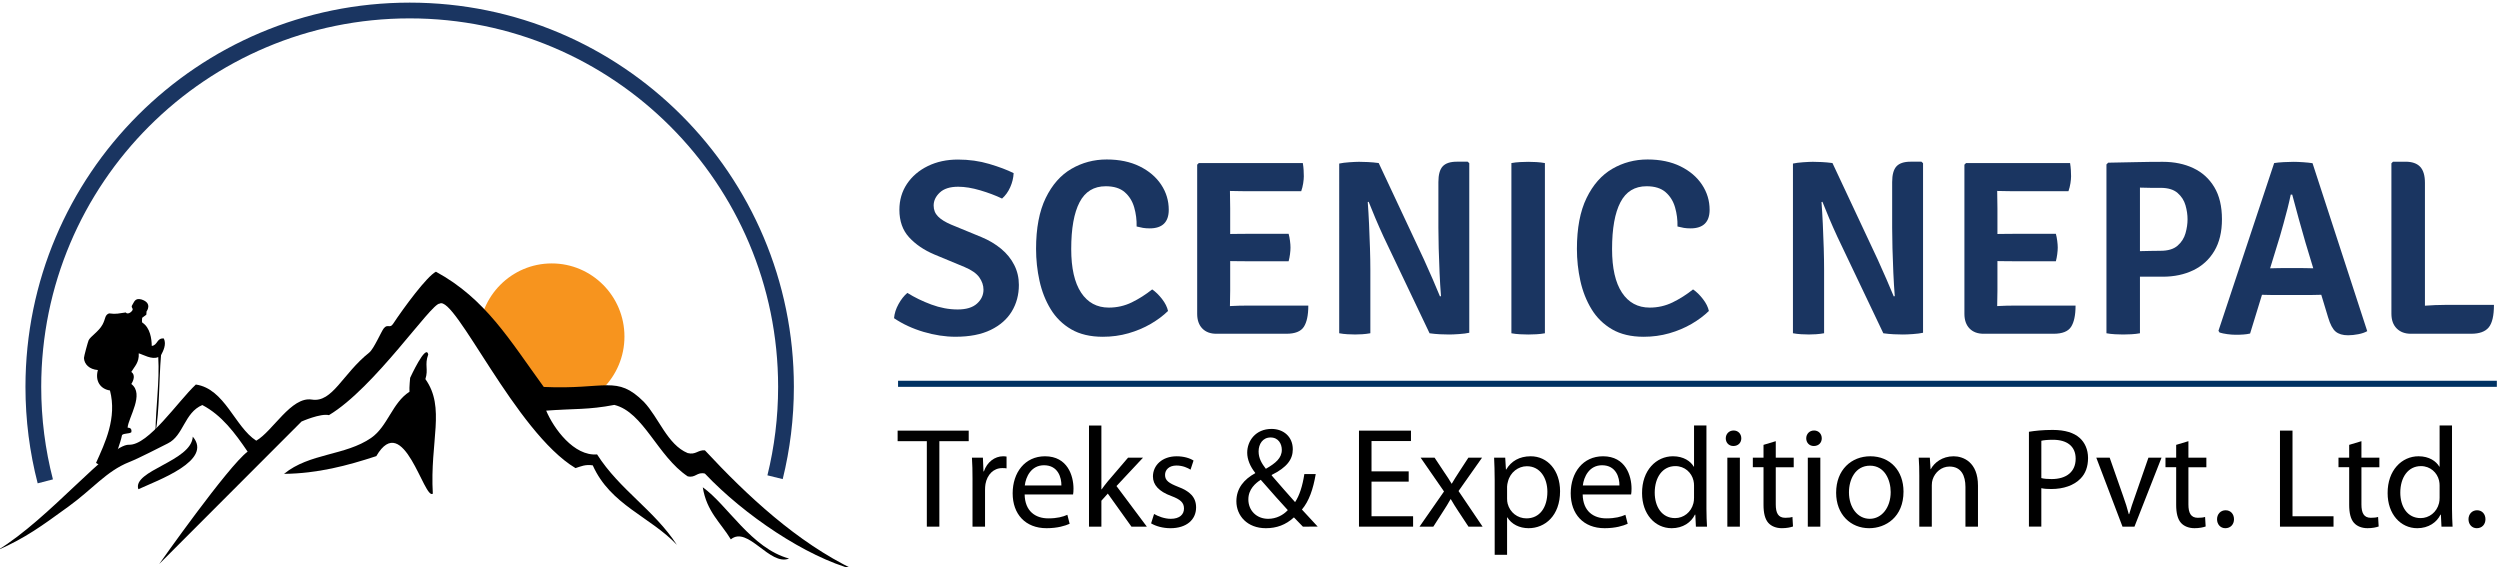 <?xml version="1.0" encoding="utf-8"?>
<!-- Generator: Adobe Illustrator 14.0.0, SVG Export Plug-In . SVG Version: 6.00 Build 43363)  -->
<!DOCTYPE svg PUBLIC "-//W3C//DTD SVG 1.1//EN" "http://www.w3.org/Graphics/SVG/1.1/DTD/svg11.dtd">
<svg version="1.1" id="Layer_1" xmlns="http://www.w3.org/2000/svg" xmlns:xlink="http://www.w3.org/1999/xlink" x="0px" y="0px"
	 width="238px" height="54px" viewBox="0 0 238 54" enable-background="new 0 0 238 54" xml:space="preserve">
<g>
	<path fill="none" stroke="#1A3561" stroke-width="1.5" d="M4.313,45.825c-0.744-2.876-1.139-5.891-1.139-8.998
		C3.175,17.04,19.214,1,39.001,1c19.786,0,35.826,16.04,35.826,35.827c0,2.965-0.361,5.847-1.041,8.604"/>
	<path fill="#F7941E" d="M59.448,32.041c0,3.845-3.1,6.962-6.923,6.962c-2.168-0.924-4.083-4.027-6.924-6.962
		c0-3.847,3.101-6.963,6.924-6.963C56.348,25.078,59.448,28.194,59.448,32.041z"/>
	<g>
		<path fill-rule="evenodd" clip-rule="evenodd" d="M58.484,38.547c-2.497,0.479-3.772,0.341-6.487,0.546
			c0.714,1.702,2.645,4.353,4.845,4.166c2.142,3.366,5.427,5.281,7.598,8.611c-2.54-2.688-6.324-3.793-8.009-7.568
			c-0.706-0.113-1.15,0.104-1.643,0.262c-5.722-3.428-11.474-16.503-12.937-15.659c-0.803-0.048-6.204,8.028-10.535,10.616
			c-0.807-0.191-2.608,0.606-2.608,0.606L15.155,53.696c0,0,6.574-9.337,8.419-10.7c-1.204-1.775-2.469-3.473-4.313-4.437
			c-1.722,0.726-1.774,2.91-3.285,3.653c-0.839,0.414-2.678,1.381-3.675,1.776c-2.16,0.857-3.478,2.568-5.771,4.228
			c-2.621,1.895-4.021,2.945-6.776,4.175c5.003-3.035,10.667-10.119,12.526-10.052c1.86,0.065,4.658-4.135,6.366-5.732
			c2.762,0.405,3.702,4.032,5.749,5.346c1.563-0.884,3.328-4.232,5.294-3.914c1.968,0.317,2.922-2.456,5.467-4.479
			c0.431-0.343,1.141-1.998,1.377-2.298c0.368-0.468,0.577,0.04,0.882-0.422c1.054-1.589,3.212-4.518,4.085-4.974
			c4.742,2.586,7.011,6.498,10.267,10.971c5.931,0.27,6.93-1.168,9.529,1.419c1.416,1.49,2.236,4.072,4.168,4.875
			c0.774,0.2,0.981-0.318,1.643-0.261c4.042,4.344,8.76,8.74,14.169,11.348c-4.528-1.209-10.433-5.181-14.169-9.134
			c-0.761-0.186-0.882,0.445-1.643,0.261C62.595,43.428,61.264,39.227,58.484,38.547z"/>
		<path fill-rule="evenodd" clip-rule="evenodd" d="M41.204,46.997c-0.821,0.671-2.788-8.009-5.381-3.573
			c-2.761,0.907-5.598,1.657-8.782,1.687c2.414-1.984,5.838-1.72,8.296-3.425c1.576-1.093,1.998-3.341,3.646-4.391
			c-0.033-0.398,0.062-1.324,0.062-1.324s1.514-3.306,1.722-2.222c-0.372,1.005,0.039,1.385-0.27,2.34
			C42.434,38.812,40.916,41.99,41.204,46.997z"/>
		<path fill-rule="evenodd" clip-rule="evenodd" d="M66.904,46.39c2.368,1.688,4.61,5.797,8.214,6.785
			c-1.835,0.742-3.922-3.162-5.544-1.827C68.625,49.771,67.27,48.709,66.904,46.39z"/>
		<path fill-rule="evenodd" clip-rule="evenodd" d="M18.353,41.569c1.949,2.276-3.327,4.147-5.182,5.007
			C12.578,44.789,18.225,43.921,18.353,41.569z"/>
	</g>
	<g>
		<path fill="#1A3561" d="M85.112,30.292c0.039-0.452,0.182-0.897,0.427-1.341s0.526-0.799,0.842-1.067
			c0.68,0.427,1.441,0.797,2.283,1.109c0.842,0.313,1.678,0.468,2.508,0.468c0.815,0,1.428-0.186,1.839-0.558
			c0.411-0.37,0.617-0.813,0.617-1.328c0-0.403-0.132-0.793-0.397-1.169c-0.265-0.375-0.738-0.706-1.417-0.99l-2.859-1.187
			c-0.989-0.418-1.791-0.964-2.408-1.636c-0.617-0.672-0.925-1.546-0.925-2.622c0-0.925,0.241-1.747,0.723-2.467
			c0.483-0.72,1.145-1.285,1.987-1.696c0.842-0.411,1.797-0.617,2.864-0.617c1.052,0,2.044,0.138,2.978,0.415
			c0.933,0.277,1.708,0.569,2.325,0.878c-0.023,0.458-0.132,0.906-0.326,1.34c-0.194,0.436-0.453,0.795-0.777,1.08
			c-0.609-0.292-1.301-0.554-2.076-0.783c-0.775-0.229-1.475-0.343-2.1-0.343c-0.775,0-1.358,0.184-1.75,0.552
			c-0.392,0.367-0.587,0.781-0.587,1.239c0,0.411,0.139,0.757,0.416,1.038c0.276,0.281,0.691,0.54,1.246,0.776l2.882,1.187
			c0.72,0.3,1.347,0.672,1.88,1.115c0.534,0.443,0.949,0.955,1.245,1.537c0.297,0.581,0.445,1.216,0.445,1.904
			c0,0.933-0.224,1.771-0.67,2.514c-0.447,0.743-1.117,1.333-2.011,1.769c-0.894,0.434-2.013,0.651-3.356,0.651
			c-0.973,0-1.983-0.154-3.031-0.462C86.881,31.287,85.941,30.853,85.112,30.292z"/>
		<path fill="#1A3561" d="M108.206,21.562c0.015-0.625-0.061-1.231-0.231-1.821c-0.17-0.589-0.47-1.071-0.901-1.447
			c-0.431-0.375-1.034-0.563-1.809-0.563c-1.131,0-1.96,0.508-2.491,1.524c-0.53,1.016-0.794,2.501-0.794,4.454
			c0,1.819,0.314,3.202,0.942,4.151c0.629,0.95,1.508,1.423,2.64,1.423c0.775,0,1.503-0.165,2.182-0.496
			c0.68-0.333,1.328-0.744,1.945-1.235c0.324,0.222,0.636,0.526,0.938,0.914c0.3,0.388,0.49,0.768,0.569,1.139
			c-0.452,0.442-0.999,0.852-1.643,1.229c-0.645,0.375-1.355,0.674-2.13,0.896c-0.774,0.221-1.585,0.331-2.431,0.331
			c-1.194,0-2.198-0.237-3.013-0.711c-0.815-0.475-1.467-1.115-1.957-1.922c-0.491-0.806-0.845-1.707-1.062-2.699
			c-0.218-0.992-0.326-2.002-0.326-3.03c0-1.977,0.306-3.594,0.919-4.852s1.429-2.182,2.449-2.775
			c1.021-0.593,2.139-0.89,3.357-0.89c1.202,0,2.246,0.217,3.131,0.652s1.57,1.016,2.053,1.744s0.723,1.526,0.723,2.396
			c0,0.586-0.152,1.026-0.456,1.323c-0.305,0.296-0.758,0.444-1.359,0.444c-0.237,0-0.45-0.016-0.64-0.047
			C108.622,21.661,108.42,21.617,108.206,21.562z"/>
		<path fill="#1A3561" d="M113.971,15.678l0.154-0.154h2.965v2.61c0,0.332,0.003,0.617,0.012,0.854
			c0.008,0.238,0.012,0.519,0.012,0.842v7.84c0,0.261-0.003,0.502-0.012,0.725c-0.008,0.221-0.012,0.466-0.012,0.734v2.646h-1.293
			c-0.57,0-1.017-0.169-1.34-0.505c-0.324-0.336-0.486-0.8-0.486-1.394V15.678z M124.029,15.524c0.039,0.237,0.064,0.46,0.076,0.67
			c0.012,0.209,0.019,0.405,0.019,0.587c0,0.182-0.02,0.403-0.06,0.665c-0.039,0.26-0.103,0.514-0.189,0.759h-5.219
			c-0.189,0-0.447-0.003-0.771-0.012c-0.325-0.008-0.657-0.014-0.998-0.018c-0.34-0.004-0.633-0.01-0.878-0.018v-2.633H124.029z
			 M122.677,22.261c0.056,0.198,0.1,0.421,0.131,0.67c0.032,0.25,0.047,0.461,0.047,0.635c0,0.182-0.015,0.393-0.047,0.634
			c-0.031,0.241-0.075,0.464-0.131,0.67h-4.021c-0.189,0-0.447-0.002-0.771-0.006c-0.325-0.004-0.657-0.008-0.998-0.012
			c-0.34-0.004-0.633-0.01-0.878-0.019v-2.538c0.245-0.008,0.538-0.014,0.878-0.018s0.672-0.008,0.998-0.012
			c0.323-0.004,0.581-0.006,0.771-0.006H122.677z M124.551,29.093c0,0.91-0.142,1.584-0.427,2.023
			c-0.284,0.438-0.838,0.658-1.66,0.658h-6.454v-2.573c0.452-0.023,0.886-0.048,1.305-0.072s0.898-0.036,1.435-0.036H124.551z"/>
		<path fill="#1A3561" d="M127.492,15.571c0.245-0.055,0.567-0.097,0.967-0.125c0.399-0.027,0.706-0.042,0.919-0.042
			c0.222,0,0.506,0.008,0.849,0.023c0.344,0.017,0.686,0.048,1.026,0.095l-0.819,3.653l-0.225,0.059
			c0.047,0.617,0.089,1.31,0.124,2.076c0.036,0.767,0.065,1.536,0.089,2.307c0.024,0.771,0.036,1.469,0.036,2.093v6.015
			c-0.261,0.047-0.519,0.078-0.771,0.094c-0.253,0.017-0.478,0.023-0.676,0.023c-0.197,0-0.439-0.007-0.724-0.023
			c-0.285-0.016-0.55-0.047-0.795-0.094V15.571z M131.715,22.534c-0.276-0.601-0.536-1.186-0.776-1.755
			c-0.242-0.569-0.457-1.095-0.646-1.578l-1.483-1.732l2.444-1.945l4.306,9.181c0.3,0.657,0.583,1.293,0.849,1.91
			c0.264,0.616,0.491,1.155,0.681,1.613l1.603,1.708l-2.598,1.792L131.715,22.534z M139.875,15.536v16.143
			c-0.252,0.056-0.575,0.098-0.966,0.125c-0.392,0.028-0.71,0.041-0.955,0.041s-0.533-0.007-0.866-0.023
			c-0.332-0.016-0.663-0.047-0.995-0.094l0.842-3.476l0.249-0.06c-0.056-0.688-0.102-1.431-0.137-2.23
			c-0.035-0.798-0.063-1.573-0.083-2.325c-0.02-0.751-0.029-1.4-0.029-1.945v-4.353c0-0.704,0.136-1.205,0.408-1.5
			c0.273-0.296,0.722-0.445,1.348-0.445h1.031L139.875,15.536z"/>
		<path fill="#1A3561" d="M143.885,15.524c0.253-0.047,0.529-0.079,0.83-0.095c0.301-0.016,0.558-0.023,0.771-0.023
			c0.221,0,0.478,0.008,0.771,0.023c0.293,0.017,0.565,0.048,0.818,0.095v16.204c-0.253,0.047-0.525,0.078-0.818,0.094
			c-0.293,0.017-0.55,0.023-0.771,0.023c-0.214,0-0.471-0.007-0.771-0.023c-0.301-0.016-0.577-0.047-0.83-0.094V15.524z"/>
		<path fill="#1A3561" d="M159.696,21.562c0.017-0.625-0.062-1.231-0.231-1.821c-0.17-0.589-0.471-1.071-0.901-1.447
			c-0.431-0.375-1.034-0.563-1.809-0.563c-1.131,0-1.962,0.508-2.49,1.524c-0.53,1.016-0.796,2.501-0.796,4.454
			c0,1.819,0.314,3.202,0.943,4.151c0.629,0.95,1.508,1.423,2.64,1.423c0.774,0,1.501-0.165,2.182-0.496
			c0.681-0.333,1.329-0.744,1.945-1.235c0.324,0.222,0.638,0.526,0.938,0.914c0.301,0.388,0.49,0.768,0.569,1.139
			c-0.451,0.442-0.998,0.852-1.643,1.229c-0.645,0.375-1.354,0.674-2.129,0.896c-0.775,0.221-1.586,0.331-2.433,0.331
			c-1.194,0-2.198-0.237-3.013-0.711c-0.814-0.475-1.467-1.115-1.957-1.922c-0.49-0.806-0.844-1.707-1.062-2.699
			c-0.217-0.992-0.326-2.002-0.326-3.03c0-1.977,0.307-3.594,0.92-4.852c0.612-1.257,1.429-2.182,2.448-2.775
			c1.021-0.593,2.14-0.89,3.357-0.89c1.202,0,2.246,0.217,3.131,0.652c0.886,0.435,1.569,1.016,2.052,1.744s0.725,1.526,0.725,2.396
			c0,0.586-0.152,1.026-0.457,1.323c-0.304,0.296-0.757,0.444-1.357,0.444c-0.237,0-0.451-0.016-0.641-0.047
			C160.112,21.661,159.91,21.617,159.696,21.562z"/>
		<path fill="#1A3561" d="M170.69,15.571c0.245-0.055,0.568-0.097,0.967-0.125c0.399-0.027,0.706-0.042,0.92-0.042
			c0.221,0,0.503,0.008,0.848,0.023c0.344,0.017,0.686,0.048,1.026,0.095l-0.818,3.653l-0.226,0.059
			c0.047,0.617,0.089,1.31,0.125,2.076c0.035,0.767,0.065,1.536,0.089,2.307c0.023,0.771,0.034,1.469,0.034,2.093v6.015
			c-0.261,0.047-0.517,0.078-0.771,0.094c-0.252,0.017-0.479,0.023-0.676,0.023s-0.438-0.007-0.724-0.023
			c-0.284-0.016-0.55-0.047-0.795-0.094V15.571z M174.914,22.534c-0.277-0.601-0.537-1.186-0.777-1.755
			c-0.242-0.569-0.457-1.095-0.646-1.578l-1.483-1.732l2.444-1.945l4.305,9.181c0.302,0.657,0.584,1.293,0.849,1.91
			c0.266,0.616,0.493,1.155,0.683,1.613l1.601,1.708l-2.597,1.792L174.914,22.534z M183.074,15.536v16.143
			c-0.253,0.056-0.575,0.098-0.967,0.125c-0.392,0.028-0.71,0.041-0.955,0.041s-0.533-0.007-0.865-0.023
			c-0.333-0.016-0.665-0.047-0.996-0.094l0.842-3.476l0.249-0.06c-0.056-0.688-0.101-1.431-0.137-2.23
			c-0.036-0.798-0.063-1.573-0.083-2.325c-0.02-0.751-0.029-1.4-0.029-1.945v-4.353c0-0.704,0.137-1.205,0.409-1.5
			c0.272-0.296,0.722-0.445,1.346-0.445h1.032L183.074,15.536z"/>
		<path fill="#1A3561" d="M187.012,15.678l0.155-0.154h2.965v2.61c0,0.332,0.004,0.617,0.012,0.854
			c0.008,0.238,0.012,0.519,0.012,0.842v7.84c0,0.261-0.004,0.502-0.012,0.725c-0.008,0.221-0.012,0.466-0.012,0.734v2.646h-1.293
			c-0.569,0-1.017-0.169-1.341-0.505s-0.486-0.8-0.486-1.394V15.678z M197.071,15.524c0.038,0.237,0.064,0.46,0.076,0.67
			c0.013,0.209,0.019,0.405,0.019,0.587c0,0.182-0.02,0.403-0.06,0.665c-0.04,0.26-0.104,0.514-0.19,0.759h-5.218
			c-0.19,0-0.447-0.003-0.771-0.012c-0.325-0.008-0.657-0.014-0.996-0.018c-0.341-0.004-0.634-0.01-0.879-0.018v-2.633H197.071z
			 M195.719,22.261c0.055,0.198,0.099,0.421,0.13,0.67c0.032,0.25,0.048,0.461,0.048,0.635c0,0.182-0.016,0.393-0.048,0.634
			c-0.031,0.241-0.075,0.464-0.13,0.67h-4.021c-0.19,0-0.447-0.002-0.771-0.006c-0.325-0.004-0.657-0.008-0.996-0.012
			c-0.341-0.004-0.634-0.01-0.879-0.019v-2.538c0.245-0.008,0.538-0.014,0.879-0.018c0.339-0.004,0.671-0.008,0.996-0.012
			c0.324-0.004,0.581-0.006,0.771-0.006H195.719z M197.593,29.093c0,0.91-0.143,1.584-0.427,2.023
			c-0.285,0.438-0.839,0.658-1.661,0.658h-6.453v-2.573c0.451-0.023,0.886-0.048,1.306-0.072c0.418-0.024,0.896-0.036,1.435-0.036
			H197.593z"/>
		<path fill="#1A3561" d="M211.53,20.874c0,1.202-0.242,2.208-0.725,3.019s-1.148,1.421-1.998,1.832
			c-0.85,0.411-1.82,0.617-2.911,0.617h-3.523v-2.384c0.237-0.016,0.583-0.03,1.037-0.042c0.455-0.012,0.901-0.022,1.342-0.029
			c0.438-0.008,0.753-0.012,0.941-0.012c0.704,0,1.242-0.163,1.614-0.487c0.372-0.324,0.622-0.718,0.753-1.18
			s0.195-0.907,0.195-1.334c0-0.427-0.064-0.87-0.195-1.329s-0.381-0.85-0.753-1.174c-0.372-0.325-0.91-0.487-1.614-0.487
			c-0.284,0-0.594,0-0.93,0c-0.337,0-0.683-0.007-1.039-0.023v13.867c-0.253,0.047-0.527,0.078-0.824,0.094
			c-0.296,0.017-0.556,0.023-0.777,0.023c-0.213,0-0.468-0.007-0.764-0.023c-0.297-0.016-0.572-0.047-0.825-0.094V15.654
			l0.166-0.166c0.949-0.016,1.84-0.034,2.676-0.054c0.833-0.019,1.673-0.029,2.521-0.029c1.091,0,2.06,0.2,2.905,0.599
			c0.847,0.399,1.513,1.002,1.998,1.809C211.287,18.62,211.53,19.64,211.53,20.874z"/>
		<path fill="#1A3561" d="M216.5,15.524c0.245-0.04,0.546-0.069,0.902-0.089c0.355-0.019,0.667-0.029,0.937-0.029
			c0.253,0,0.558,0.012,0.913,0.036s0.656,0.055,0.901,0.095l5.207,15.989c-0.222,0.127-0.504,0.223-0.848,0.29
			s-0.671,0.102-0.979,0.102c-0.506,0-0.9-0.117-1.18-0.35c-0.281-0.234-0.521-0.688-0.719-1.359l-2.146-7.093
			c-0.197-0.68-0.413-1.439-0.646-2.277c-0.233-0.838-0.44-1.609-0.623-2.313h-0.142c-0.08,0.396-0.18,0.834-0.302,1.316
			c-0.123,0.482-0.25,0.959-0.381,1.429c-0.13,0.471-0.247,0.884-0.35,1.24l-2.835,9.241c-0.198,0.047-0.414,0.078-0.646,0.094
			c-0.233,0.017-0.472,0.023-0.718,0.023c-0.253,0-0.524-0.019-0.812-0.059c-0.289-0.04-0.532-0.091-0.73-0.154l-0.106-0.166
			L216.5,15.524z M216.488,28.086c-0.094,0-0.233-0.003-0.415-0.006c-0.182-0.005-0.365-0.009-0.552-0.012
			c-0.186-0.005-0.326-0.006-0.421-0.006h-1.602l0.973-2.515h1.411c0.096,0,0.228-0.002,0.397-0.007
			c0.171-0.003,0.339-0.007,0.505-0.012c0.166-0.003,0.296-0.006,0.392-0.006h2.04c0.094,0,0.227,0.002,0.396,0.006
			c0.17,0.004,0.342,0.008,0.516,0.012c0.175,0.005,0.309,0.007,0.404,0.007h1.459l0.818,2.515h-1.601
			c-0.096,0-0.238,0.001-0.428,0.006c-0.189,0.003-0.376,0.007-0.558,0.012c-0.182,0.003-0.32,0.006-0.415,0.006H216.488z"/>
		<path fill="#1A3561" d="M230.854,31.774h-1.342c-0.561,0-1.011-0.169-1.346-0.505c-0.337-0.336-0.504-0.804-0.504-1.405V15.548
			l0.153-0.154h1.187c0.625,0,1.09,0.16,1.394,0.48c0.305,0.32,0.458,0.832,0.458,1.536V31.774z M237.424,29.022
			c0,1.028-0.166,1.743-0.498,2.147c-0.332,0.403-0.886,0.604-1.661,0.604h-5.753l-1.685-2.313c0.887-0.157,1.786-0.271,2.699-0.338
			c0.913-0.067,1.741-0.101,2.485-0.101H237.424z"/>
	</g>
	<g>
		<path d="M88.234,42h-2.78v-1.004h6.767V42h-2.794v8.137h-1.193V42z"/>
		<path d="M92.584,45.62c0-0.772-0.014-1.438-0.055-2.048h1.044l0.054,1.302h0.041c0.298-0.881,1.03-1.437,1.831-1.437
			c0.122,0,0.217,0.014,0.325,0.027v1.125c-0.122-0.027-0.244-0.027-0.407-0.027c-0.841,0-1.438,0.624-1.6,1.52
			c-0.027,0.162-0.041,0.366-0.041,0.556v3.499h-1.193V45.62z"/>
		<path d="M97.546,47.071c0.027,1.613,1.044,2.278,2.25,2.278c0.854,0,1.383-0.148,1.817-0.339l0.217,0.854
			c-0.42,0.19-1.152,0.421-2.197,0.421c-2.021,0-3.228-1.342-3.228-3.321c0-1.98,1.167-3.526,3.079-3.526
			c2.156,0,2.712,1.871,2.712,3.078c0,0.244-0.014,0.421-0.041,0.556H97.546z M101.045,46.218c0.013-0.745-0.313-1.926-1.655-1.926
			c-1.22,0-1.735,1.099-1.831,1.926H101.045z"/>
		<path d="M104.853,46.583h0.027c0.162-0.23,0.379-0.515,0.569-0.745l1.939-2.266h1.424l-2.523,2.699l2.889,3.865h-1.465
			l-2.251-3.147l-0.61,0.679v2.469h-1.18v-9.629h1.18V46.583z"/>
		<path d="M109.868,48.929c0.366,0.218,0.99,0.462,1.587,0.462c0.854,0,1.261-0.421,1.261-0.978c0-0.568-0.339-0.867-1.207-1.192
			c-1.193-0.435-1.749-1.071-1.749-1.858c0-1.058,0.868-1.925,2.264-1.925c0.665,0,1.247,0.176,1.6,0.407l-0.285,0.867
			c-0.258-0.163-0.731-0.394-1.342-0.394c-0.706,0-1.085,0.407-1.085,0.896c0,0.543,0.38,0.787,1.233,1.126
			c1.126,0.42,1.723,0.989,1.723,1.966c0,1.166-0.909,1.979-2.44,1.979c-0.719,0-1.384-0.189-1.844-0.461L109.868,48.929z"/>
		<path d="M124.036,50.137c-0.258-0.258-0.502-0.529-0.854-0.882c-0.786,0.719-1.654,1.03-2.672,1.03
			c-1.776,0-2.807-1.193-2.807-2.563c0-1.247,0.746-2.102,1.79-2.671v-0.04c-0.475-0.597-0.759-1.275-0.759-1.912
			c0-1.125,0.8-2.265,2.319-2.265c1.14,0,2.021,0.746,2.021,1.938c0,0.963-0.556,1.723-2.007,2.441v0.055
			c0.772,0.895,1.641,1.885,2.224,2.535c0.42-0.638,0.705-1.519,0.882-2.671h1.084c-0.244,1.438-0.637,2.576-1.315,3.377
			c0.488,0.528,0.964,1.043,1.505,1.627H124.036z M122.599,48.563c-0.542-0.596-1.56-1.708-2.576-2.888
			c-0.502,0.326-1.18,0.896-1.18,1.871c0,1.045,0.772,1.845,1.885,1.845C121.501,49.391,122.164,49.038,122.599,48.563z
			 M119.819,42.977c0,0.664,0.312,1.166,0.69,1.653c0.923-0.528,1.52-1.017,1.52-1.803c0-0.556-0.313-1.18-1.071-1.18
			C120.212,41.647,119.819,42.271,119.819,42.977z"/>
		<path d="M134.107,45.851h-3.539v3.296h3.959v0.99h-5.152v-9.141h4.949v0.991h-3.756v2.887h3.539V45.851z"/>
		<path d="M136.573,43.572l0.936,1.411c0.258,0.367,0.461,0.691,0.678,1.058h0.027c0.217-0.379,0.435-0.719,0.664-1.071l0.91-1.397
			h1.302l-2.238,3.174l2.291,3.391H139.8l-0.976-1.479c-0.258-0.379-0.475-0.745-0.705-1.138h-0.027
			c-0.217,0.393-0.434,0.746-0.691,1.138l-0.949,1.479h-1.315l2.333-3.351l-2.224-3.214H136.573z"/>
		<path d="M142.294,45.716c0-0.842-0.027-1.52-0.055-2.144h1.058l0.068,1.127h0.026c0.475-0.801,1.262-1.262,2.333-1.262
			c1.6,0,2.794,1.343,2.794,3.322c0,2.359-1.451,3.525-2.997,3.525c-0.868,0-1.627-0.38-2.021-1.03h-0.026v3.566h-1.18V45.716z
			 M143.474,47.465c0,0.177,0.014,0.339,0.055,0.488c0.216,0.827,0.936,1.396,1.79,1.396c1.261,0,1.992-1.03,1.992-2.535
			c0-1.302-0.69-2.429-1.952-2.429c-0.813,0-1.586,0.57-1.804,1.465c-0.041,0.15-0.081,0.325-0.081,0.476V47.465z"/>
		<path d="M150.671,47.071c0.026,1.613,1.044,2.278,2.251,2.278c0.854,0,1.384-0.148,1.817-0.339l0.217,0.854
			c-0.42,0.19-1.153,0.421-2.196,0.421c-2.021,0-3.228-1.342-3.228-3.321c0-1.98,1.165-3.526,3.077-3.526
			c2.156,0,2.713,1.871,2.713,3.078c0,0.244-0.014,0.421-0.041,0.556H150.671z M154.169,46.218c0.015-0.745-0.312-1.926-1.653-1.926
			c-1.221,0-1.736,1.099-1.831,1.926H154.169z"/>
		<path d="M162.453,40.508v7.933c0,0.584,0.026,1.249,0.055,1.696h-1.058l-0.055-1.14h-0.041c-0.352,0.732-1.139,1.288-2.21,1.288
			c-1.587,0-2.82-1.342-2.82-3.336c-0.015-2.183,1.355-3.512,2.942-3.512c1.017,0,1.682,0.475,1.979,0.989h0.027v-3.919H162.453z
			 M161.273,46.244c0-0.148-0.014-0.353-0.055-0.502c-0.176-0.746-0.826-1.369-1.722-1.369c-1.234,0-1.966,1.085-1.966,2.522
			c0,1.328,0.664,2.428,1.938,2.428c0.801,0,1.533-0.543,1.749-1.424c0.041-0.163,0.055-0.326,0.055-0.516V46.244z"/>
		<path d="M165.772,41.729c0,0.406-0.284,0.731-0.76,0.731c-0.434,0-0.719-0.325-0.719-0.731c0-0.407,0.3-0.746,0.747-0.746
			C165.475,40.983,165.772,41.308,165.772,41.729z M164.443,50.137v-6.564h1.193v6.564H164.443z"/>
		<path d="M169.053,42v1.572h1.709v0.909h-1.709v3.54c0,0.813,0.23,1.273,0.896,1.273c0.326,0,0.516-0.026,0.692-0.081l0.053,0.909
			c-0.229,0.081-0.597,0.162-1.058,0.162c-0.556,0-1.003-0.189-1.288-0.502c-0.325-0.366-0.461-0.948-0.461-1.722v-3.58h-1.017
			v-0.909h1.017v-1.22L169.053,42z"/>
		<path d="M173.432,41.729c0,0.406-0.284,0.731-0.76,0.731c-0.434,0-0.719-0.325-0.719-0.731c0-0.407,0.299-0.746,0.746-0.746
			C173.133,40.983,173.432,41.308,173.432,41.729z M172.103,50.137v-6.564h1.193v6.564H172.103z"/>
		<path d="M181.214,46.8c0,2.428-1.695,3.485-3.268,3.485c-1.764,0-3.146-1.302-3.146-3.376c0-2.184,1.451-3.472,3.255-3.472
			C179.939,43.438,181.214,44.807,181.214,46.8z M176.021,46.868c0,1.438,0.813,2.522,1.98,2.522c1.139,0,1.992-1.071,1.992-2.549
			c0-1.113-0.556-2.509-1.966-2.509C176.631,44.333,176.021,45.635,176.021,46.868z"/>
		<path d="M182.717,45.351c0-0.692-0.014-1.235-0.055-1.778h1.058l0.068,1.086h0.027c0.326-0.61,1.084-1.221,2.169-1.221
			c0.909,0,2.319,0.542,2.319,2.793v3.906h-1.193v-3.784c0-1.058-0.394-1.938-1.519-1.938c-0.772,0-1.383,0.556-1.601,1.221
			c-0.054,0.149-0.082,0.352-0.082,0.556v3.946h-1.192V45.351z"/>
		<path d="M193.154,41.105c0.57-0.095,1.315-0.176,2.265-0.176c1.166,0,2.021,0.271,2.563,0.758c0.488,0.434,0.8,1.1,0.8,1.913
			c0,0.826-0.244,1.478-0.705,1.952c-0.638,0.665-1.641,1.003-2.794,1.003c-0.352,0-0.678-0.014-0.949-0.081v3.662h-1.18V41.105z
			 M194.334,45.513c0.258,0.067,0.583,0.094,0.978,0.094c1.424,0,2.291-0.704,2.291-1.938c0-1.221-0.867-1.803-2.156-1.803
			c-0.515,0-0.908,0.04-1.112,0.094V45.513z"/>
		<path d="M200.842,43.572l1.288,3.676c0.217,0.609,0.393,1.152,0.528,1.695h0.041c0.149-0.543,0.34-1.086,0.556-1.695l1.275-3.676
			h1.247l-2.576,6.564h-1.139l-2.495-6.564H200.842z"/>
		<path d="M208.337,42v1.572h1.709v0.909h-1.709v3.54c0,0.813,0.231,1.273,0.896,1.273c0.326,0,0.516-0.026,0.691-0.081l0.055,0.909
			c-0.23,0.081-0.597,0.162-1.058,0.162c-0.556,0-1.003-0.189-1.288-0.502c-0.325-0.366-0.461-0.948-0.461-1.722v-3.58h-1.018
			v-0.909h1.018v-1.22L208.337,42z"/>
		<path d="M211.063,49.431c0-0.487,0.339-0.854,0.813-0.854c0.476,0,0.801,0.352,0.801,0.854c0,0.488-0.325,0.854-0.827,0.854
			C211.387,50.285,211.063,49.919,211.063,49.431z"/>
		<path d="M217.055,40.996h1.192v8.15h3.905v0.99h-5.098V40.996z"/>
		<path d="M224.808,42v1.572h1.708v0.909h-1.708v3.54c0,0.813,0.23,1.273,0.895,1.273c0.326,0,0.516-0.026,0.691-0.081l0.055,0.909
			c-0.23,0.081-0.597,0.162-1.058,0.162c-0.556,0-1.003-0.189-1.288-0.502c-0.325-0.366-0.461-0.948-0.461-1.722v-3.58h-1.018
			v-0.909h1.018v-1.22L224.808,42z"/>
		<path d="M233.431,40.508v7.933c0,0.584,0.027,1.249,0.054,1.696h-1.057l-0.055-1.14h-0.04c-0.353,0.732-1.14,1.288-2.211,1.288
			c-1.587,0-2.82-1.342-2.82-3.336c-0.014-2.183,1.355-3.512,2.942-3.512c1.017,0,1.682,0.475,1.979,0.989h0.027v-3.919H233.431z
			 M232.251,46.244c0-0.148-0.014-0.353-0.054-0.502c-0.177-0.746-0.827-1.369-1.722-1.369c-1.235,0-1.967,1.085-1.967,2.522
			c0,1.328,0.664,2.428,1.938,2.428c0.801,0,1.533-0.543,1.75-1.424c0.04-0.163,0.054-0.326,0.054-0.516V46.244z"/>
		<path d="M235.001,49.431c0-0.487,0.34-0.854,0.813-0.854c0.476,0,0.801,0.352,0.801,0.854c0,0.488-0.325,0.854-0.827,0.854
			C235.326,50.285,235.001,49.919,235.001,49.431z"/>
	</g>
	<g id="XMLID_2_">
		<path d="M8.435,32.4c-0.062,0.135-0.448,1.544-0.442,1.68c0.027,0.595,0.509,1.082,1.327,1.148
			c-0.293,1.054,0.25,1.813,1.149,1.944c0.684,2.617-0.477,5.01-1.326,6.896c0.435,0.328,1.687,0.695,2.298,0.266
			c0.163-0.488-0.562-0.086-0.53-0.442c0.091-0.666,0.533-1.611,0.707-2.475c0.192-0.19,0.667-0.099,0.884-0.266
			c0.066-0.332-0.1-0.431-0.354-0.442c0.083-0.979,1.626-3.195,0.354-4.153c0.22-0.337,0.401-0.866,0-1.15
			c0.303-0.522,0.759-0.891,0.707-1.769c0.385,0.102,1.263,0.639,1.857,0.354c0.141,2.293-0.247,4.821-0.265,7.249
			c0.398-2.254,0.322-4.981,0.53-7.427c0.198-0.381,0.542-1.022,0.266-1.591c-0.685-0.065-0.583,0.655-1.149,0.708
			c-0.009-0.685-0.151-1.723-0.885-2.211c-0.085-0.008-0.027-0.466-0.027-0.466l0.396-0.296l0.021-0.307c0,0,0.613-0.803-0.5-1.146
			c-0.625-0.163-0.685,0.284-0.86,0.535c-0.177,0.25,0.161,0.303-0.008,0.538c-0.17,0.237-0.484,0.352-0.611,0.169
			c-0.661,0.08-0.872,0.188-1.59,0.089c-0.427,0.165-0.305,0.475-0.619,1.061C9.403,31.565,8.611,32.021,8.435,32.4z"/>
	</g>
	<polygon fill-rule="evenodd" clip-rule="evenodd" fill="#003263" points="85.495,36.248 237.699,36.248 237.699,36.827 
		85.495,36.827 85.495,36.248 	"/>
</g>
</svg>
